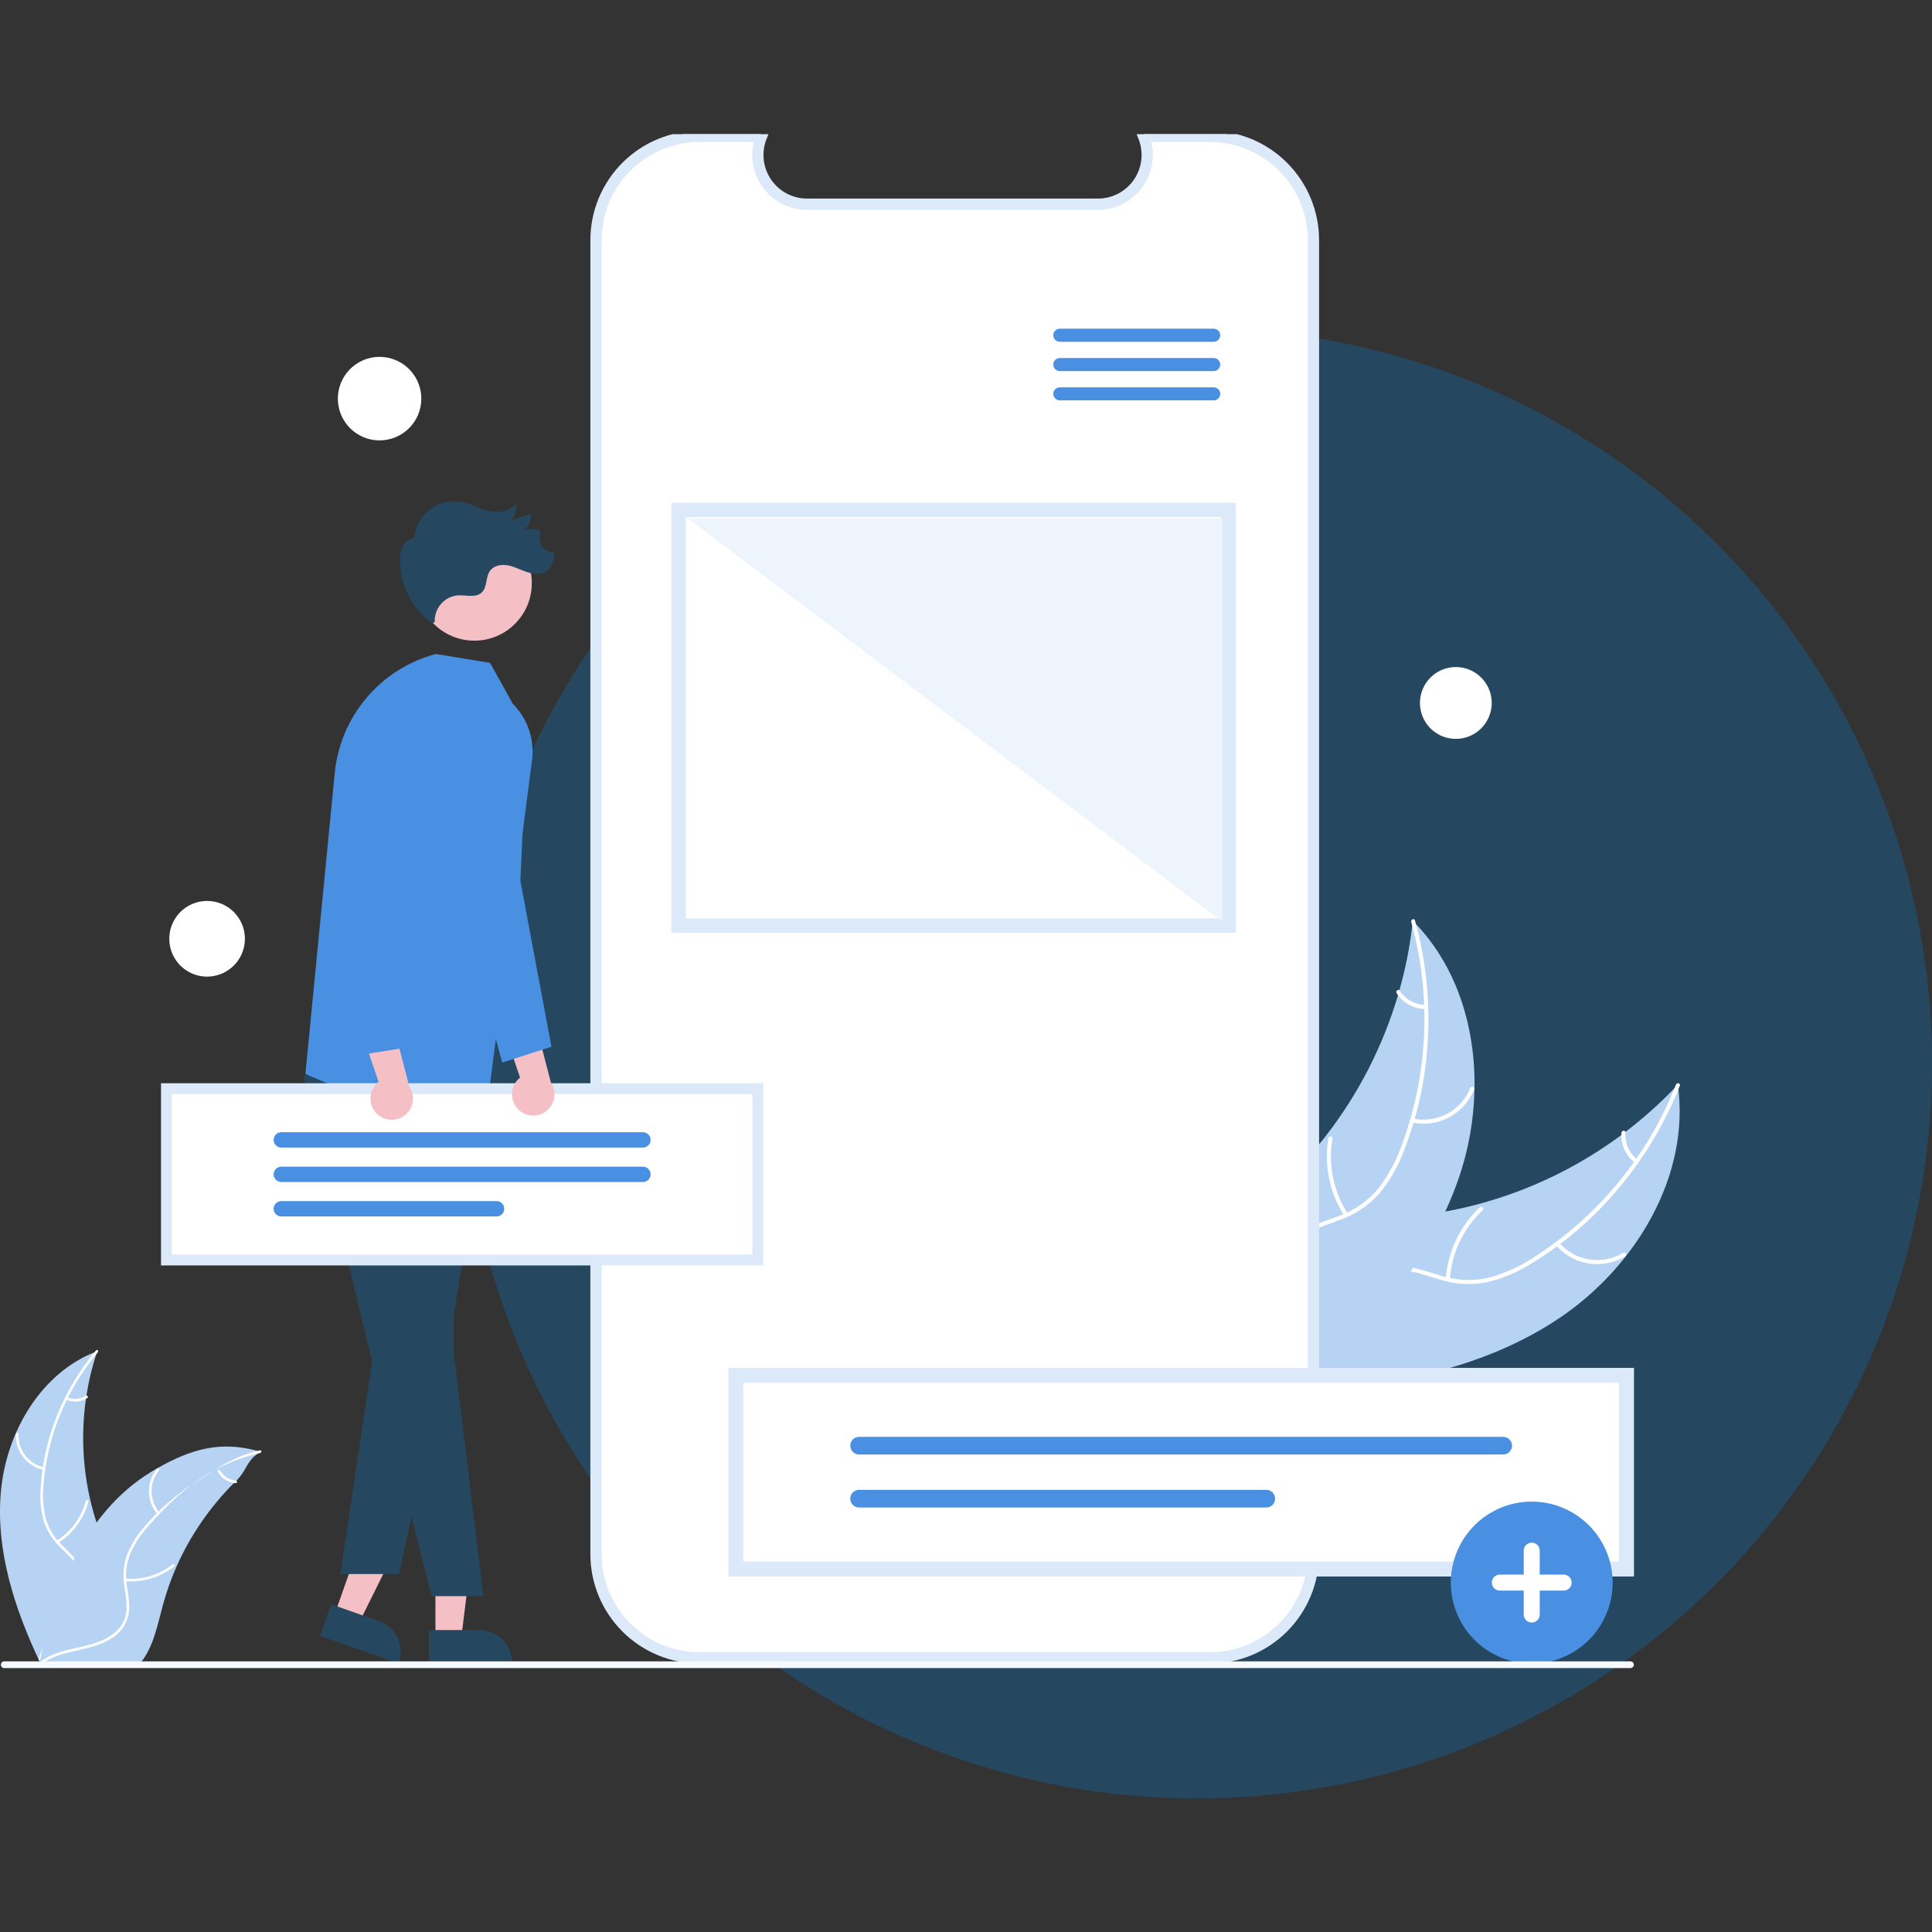 <svg width="560" height="560" viewBox="0 0 560 560" fill="none" xmlns="http://www.w3.org/2000/svg">
<rect x="0" y="0" width="560" height="560" fill="#333333" stroke="none"/>
<ellipse cx="346.956" cy="308.237" rx="213.044" ry="213.043" fill="#254860"/>
<g clip-path="url(#clip0)">
<path d="M451.933 382.093C474.089 367.233 489.999 340.83 486.336 314.389C466.485 335.553 439.794 349.008 410.986 352.372C399.872 353.629 387.379 353.869 379.577 361.891C374.722 366.882 372.725 374.113 372.706 381.078C372.688 388.045 374.447 394.878 376.195 401.621L375.808 403.316C402.446 401.99 429.776 396.952 451.933 382.093Z" fill="#B7D3F3"/>
<path d="M485.776 314.39C477.68 334.946 463.318 352.425 444.731 364.346C440.776 366.983 436.429 368.98 431.852 370.263C427.353 371.368 422.64 371.247 418.204 369.913C414.042 368.753 409.919 367.083 405.548 366.955C403.31 366.923 401.09 367.364 399.034 368.251C396.978 369.138 395.132 370.449 393.618 372.1C389.739 376.115 387.533 381.285 385.55 386.416C383.349 392.113 381.153 398.066 376.577 402.323C376.022 402.839 376.854 403.67 377.408 403.155C385.37 395.748 386.107 384.018 392.331 375.463C395.235 371.471 399.359 368.331 404.447 368.136C408.896 367.965 413.149 369.683 417.353 370.895C421.662 372.259 426.239 372.548 430.685 371.734C435.313 370.689 439.729 368.863 443.744 366.334C452.875 360.787 461.078 353.837 468.052 345.739C476.062 336.541 482.441 326.039 486.914 314.688C487.19 313.986 486.051 313.692 485.776 314.39L485.776 314.39Z" fill="white"/>
<path d="M450.942 360.86C453.364 363.71 456.719 365.605 460.408 366.208C464.097 366.81 467.879 366.081 471.081 364.149C471.727 363.756 471.147 362.732 470.5 363.126C467.522 364.93 463.999 365.609 460.564 365.041C457.13 364.473 454.012 362.695 451.773 360.028C451.286 359.449 450.458 360.284 450.942 360.86Z" fill="white"/>
<path d="M420.236 370.78C420.783 363.152 424.183 356.011 429.757 350.78C430.309 350.263 429.477 349.431 428.925 349.949C423.135 355.403 419.613 362.841 419.061 370.78C419.009 371.537 420.185 371.533 420.236 370.78L420.236 370.78Z" fill="white"/>
<path d="M474.577 336.068C473.41 335.16 472.487 333.977 471.89 332.625C471.293 331.272 471.041 329.793 471.157 328.318C471.219 327.563 470.043 327.568 469.982 328.319C469.861 329.948 470.141 331.582 470.798 333.078C471.454 334.573 472.466 335.886 473.746 336.9C473.858 337.005 474.007 337.064 474.161 337.064C474.316 337.064 474.464 337.005 474.577 336.899C474.686 336.789 474.748 336.639 474.748 336.484C474.748 336.328 474.686 336.178 474.577 336.068H474.577Z" fill="white"/>
<path d="M409.504 266.901C409.452 267.372 409.4 267.843 409.34 268.318C408.609 274.644 407.367 280.9 405.624 287.024C405.497 287.5 405.361 287.98 405.22 288.451C400.865 303.161 393.819 316.933 384.44 329.069C380.703 333.894 376.606 338.428 372.182 342.632C366.072 348.436 358.986 354.243 355.259 361.515C354.861 362.269 354.511 363.047 354.21 363.845L373.772 402.713C373.861 402.779 373.941 402.85 374.03 402.916L374.74 404.504C374.983 404.303 375.231 404.089 375.475 403.889C375.616 403.773 375.753 403.648 375.895 403.532C375.988 403.452 376.081 403.372 376.169 403.305C376.2 403.278 376.231 403.251 376.254 403.229C376.342 403.162 376.417 403.091 376.497 403.028C377.886 401.839 379.27 400.637 380.648 399.424C380.657 399.419 380.657 399.419 380.661 399.406C391.135 390.134 400.928 379.905 408.857 368.513C409.096 368.17 409.343 367.823 409.573 367.463C413.119 362.308 416.238 356.872 418.899 351.209C420.346 348.103 421.636 344.926 422.762 341.69C425.656 333.323 427.217 324.552 427.387 315.699C427.725 298.051 422.42 280.491 410.429 267.857C410.122 267.535 409.82 267.22 409.504 266.901Z" fill="#B7D3F3"/>
<path d="M409.055 267.237C414.955 288.528 414.003 311.139 406.333 331.858C404.761 336.347 402.492 340.561 399.609 344.343C396.682 347.937 392.847 350.68 388.502 352.288C384.48 353.869 380.184 355.021 376.617 357.552C374.811 358.876 373.304 360.566 372.196 362.513C371.087 364.46 370.403 366.619 370.187 368.849C369.505 374.392 370.853 379.85 372.357 385.142C374.026 391.017 375.854 397.093 374.76 403.25C374.628 403.996 375.792 404.158 375.925 403.413C377.826 392.701 371.359 382.891 371.182 372.31C371.1 367.373 372.504 362.381 376.448 359.159C379.898 356.341 384.327 355.15 388.412 353.585C392.674 352.078 396.502 349.55 399.562 346.221C402.628 342.598 405.056 338.479 406.741 334.04C410.695 324.108 413.063 313.616 413.76 302.948C414.623 290.777 413.4 278.548 410.142 266.79C409.941 266.062 408.854 266.514 409.055 267.237L409.055 267.237Z" fill="white"/>
<path d="M409.195 325.332C412.843 326.148 416.662 325.639 419.97 323.897C423.278 322.156 425.859 319.294 427.254 315.822C427.533 315.119 426.454 314.651 426.174 315.355C424.882 318.59 422.477 321.256 419.393 322.872C416.31 324.487 412.751 324.946 409.358 324.166C408.621 323.998 408.462 325.164 409.195 325.332V325.332Z" fill="white"/>
<path d="M390.646 351.755C386.494 345.335 384.913 337.585 386.217 330.05C386.347 329.303 385.182 329.141 385.053 329.887C383.71 337.731 385.373 345.793 389.708 352.464C390.121 353.1 391.057 352.388 390.646 351.755V351.755Z" fill="white"/>
<path d="M413.153 291.294C411.676 291.273 410.227 290.884 408.937 290.164C407.647 289.444 406.555 288.414 405.761 287.168C405.356 286.527 404.42 287.24 404.823 287.876C405.707 289.249 406.913 290.385 408.337 291.184C409.761 291.983 411.358 292.421 412.99 292.459C413.143 292.476 413.297 292.433 413.421 292.34C413.544 292.247 413.627 292.111 413.653 291.958C413.674 291.804 413.633 291.648 413.54 291.523C413.446 291.399 413.307 291.316 413.153 291.294H413.153Z" fill="white"/>
<path d="M0.288 432.025C1.924 414.852 12.036 397.688 28.181 391.651C22.256 409.448 22.811 428.77 29.749 446.196C32.449 452.908 36.15 460.09 33.989 466.994C32.645 471.29 29.151 474.648 25.2 476.798C21.248 478.948 16.826 480.046 12.459 481.122L11.614 481.863C4.186 466.297 -1.347 449.197 0.288 432.025Z" fill="#B7D3F3"/>
<path d="M28.352 391.97C19.162 402.891 13.644 416.433 12.582 430.672C12.298 433.733 12.499 436.82 13.176 439.818C13.93 442.718 15.447 445.363 17.567 447.478C19.505 449.489 21.72 451.322 23.135 453.771C23.841 455.035 24.272 456.433 24.4 457.876C24.528 459.318 24.349 460.771 23.877 462.14C22.788 465.58 20.529 468.424 18.223 471.128C15.662 474.131 12.956 477.209 11.943 481.121C11.82 481.595 11.092 481.377 11.215 480.903C12.977 474.097 19.414 470.075 22.362 463.905C23.737 461.027 24.254 457.715 22.803 454.76C21.533 452.176 19.251 450.283 17.271 448.263C15.172 446.23 13.603 443.714 12.699 440.934C11.872 437.98 11.552 434.906 11.755 431.844C12.102 424.944 13.53 418.142 15.988 411.686C18.753 404.302 22.759 397.446 27.833 391.415C28.147 391.041 28.664 391.599 28.352 391.97V391.97Z" fill="white"/>
<path d="M12.654 426.067C10.291 425.564 8.184 424.237 6.709 422.323C5.233 420.409 4.486 418.032 4.6 415.617C4.605 415.519 4.649 415.426 4.721 415.359C4.793 415.292 4.889 415.256 4.987 415.258C5.086 415.26 5.18 415.3 5.249 415.37C5.318 415.44 5.358 415.535 5.359 415.633C5.249 417.882 5.946 420.096 7.323 421.875C8.701 423.655 10.668 424.883 12.871 425.338C13.35 425.438 13.13 426.166 12.654 426.067H12.654Z" fill="white"/>
<path d="M16.45 446.587C20.616 443.933 23.628 439.805 24.887 435.026C25.012 434.553 25.739 434.771 25.615 435.244C24.295 440.214 21.152 444.504 16.811 447.256C16.398 447.518 16.039 446.848 16.45 446.587H16.45Z" fill="white"/>
<path d="M19.478 405.002C20.352 405.387 21.307 405.549 22.259 405.473C23.21 405.397 24.128 405.086 24.93 404.568C25.34 404.3 25.699 404.971 25.291 405.237C24.403 405.805 23.388 406.148 22.337 406.234C21.286 406.32 20.23 406.147 19.261 405.73C19.166 405.699 19.087 405.632 19.039 405.544C18.992 405.456 18.98 405.354 19.005 405.257C19.035 405.161 19.101 405.08 19.189 405.032C19.278 404.984 19.381 404.974 19.478 405.002V405.002Z" fill="white"/>
<path d="M75.49 420.787C75.239 420.961 74.987 421.135 74.736 421.316C71.366 423.672 71.462 426.305 68.517 429.176C68.286 429.394 68.055 429.619 67.831 429.844C60.812 436.84 55.153 445.081 51.14 454.145C49.547 457.754 48.23 461.478 47.201 465.287C45.78 470.547 44.658 476.363 41.672 480.717C41.366 481.175 41.031 481.613 40.671 482.03L12.583 482.837C12.518 482.806 12.453 482.783 12.388 482.752L11.268 482.836C11.307 482.636 11.352 482.429 11.392 482.229C11.414 482.113 11.443 481.996 11.465 481.88C11.482 481.803 11.499 481.725 11.51 481.654C11.516 481.628 11.521 481.603 11.527 481.583C11.538 481.512 11.556 481.447 11.566 481.383C11.816 480.227 12.073 479.07 12.339 477.914C12.339 477.907 12.339 477.907 12.345 477.901C14.289 469.067 17.272 460.496 21.233 452.366C21.355 452.125 21.476 451.878 21.61 451.636C23.449 448.035 25.579 444.59 27.979 441.336C29.298 439.559 30.707 437.849 32.2 436.214C36.064 431.998 40.567 428.415 45.543 425.599C55.465 419.986 63.803 417.611 74.663 420.554C74.941 420.629 75.213 420.705 75.49 420.787Z" fill="#B7D3F3"/>
<path d="M75.438 421.145C61.676 424.29 52.095 431.855 42.831 442.543C40.764 444.817 39.068 447.402 37.804 450.205C36.662 452.974 36.282 456 36.703 458.966C37.04 461.74 37.706 464.538 37.363 467.346C37.166 468.781 36.669 470.157 35.903 471.386C35.138 472.615 34.121 473.667 32.921 474.475C29.982 476.566 26.467 477.475 22.999 478.245C19.149 479.1 15.136 479.926 11.974 482.439C11.591 482.744 11.141 482.131 11.524 481.827C17.025 477.454 24.584 478.122 30.649 474.972C33.479 473.502 35.883 471.17 36.502 467.936C37.043 465.107 36.359 462.221 35.994 459.415C35.541 456.527 35.801 453.572 36.752 450.808C37.869 447.951 39.463 445.304 41.466 442.981C45.894 437.681 51.126 433.11 56.972 429.437C63.615 425.212 67.685 422.142 75.358 420.389C75.833 420.281 75.91 421.037 75.438 421.145V421.145Z" fill="white"/>
<path d="M45.659 438.91C44.075 437.085 43.191 434.756 43.165 432.338C43.138 429.921 43.971 427.573 45.514 425.713C45.828 425.338 46.425 425.808 46.111 426.184C44.671 427.913 43.895 430.1 43.925 432.351C43.954 434.602 44.786 436.769 46.271 438.459C46.593 438.827 45.98 439.276 45.659 438.91V438.91Z" fill="white"/>
<path d="M36.347 457.582C41.269 457.973 46.157 456.492 50.037 453.436C50.422 453.132 50.871 453.745 50.488 454.048C46.444 457.221 41.354 458.752 36.233 458.334C35.744 458.294 35.861 457.542 36.347 457.582H36.347Z" fill="white"/>
<path d="M63.779 426.203C64.245 427.037 64.911 427.742 65.716 428.255C66.522 428.768 67.442 429.073 68.394 429.142C68.882 429.176 68.765 429.927 68.28 429.893C67.228 429.812 66.212 429.475 65.321 428.91C64.43 428.345 63.691 427.57 63.168 426.654C63.111 426.571 63.088 426.471 63.103 426.372C63.118 426.273 63.17 426.184 63.248 426.122C63.33 426.063 63.431 426.038 63.53 426.053C63.63 426.068 63.719 426.122 63.779 426.203V426.203Z" fill="white"/>
<path d="M350.68 38.523H331.467C332.35 40.691 332.688 43.044 332.449 45.373C332.21 47.703 331.403 49.937 330.098 51.881C328.793 53.824 327.031 55.417 324.966 56.518C322.901 57.619 320.598 58.195 318.258 58.195H233.934C231.595 58.195 229.291 57.619 227.226 56.518C225.162 55.417 223.399 53.824 222.094 51.881C220.789 49.937 219.982 47.703 219.743 45.373C219.505 43.044 219.842 40.691 220.725 38.523H202.78C194.816 38.523 187.178 41.69 181.547 47.326C175.915 52.962 172.752 60.607 172.752 68.578V449.496C172.752 453.442 173.528 457.351 175.037 460.997C176.547 464.644 178.758 467.957 181.547 470.748C184.335 473.538 187.646 475.752 191.289 477.263C194.932 478.773 198.837 479.55 202.78 479.55H350.68C354.624 479.55 358.528 478.773 362.172 477.263C365.815 475.752 369.125 473.538 371.913 470.748C374.702 467.957 376.914 464.644 378.423 460.997C379.932 457.351 380.709 453.442 380.709 449.496V68.578C380.709 64.631 379.932 60.723 378.423 57.077C376.914 53.43 374.702 50.117 371.913 47.326C369.125 44.535 365.815 42.322 362.172 40.811C358.528 39.301 354.624 38.523 350.68 38.523Z" fill="white"/>
<path d="M350.68 482.184H202.781C194.386 482.175 186.339 478.833 180.403 472.892C174.467 466.952 171.128 458.897 171.119 450.495V69.578C171.128 61.176 174.467 53.122 180.403 47.181C186.338 41.24 194.386 37.898 202.78 37.889H223.156L222.238 40.141C221.455 42.061 221.157 44.144 221.368 46.206C221.579 48.269 222.294 50.248 223.45 51.969C224.605 53.69 226.166 55.1 227.995 56.075C229.823 57.05 231.863 57.56 233.934 57.56H318.258C320.33 57.56 322.37 57.05 324.198 56.075C326.026 55.1 327.587 53.69 328.743 51.969C329.898 50.248 330.613 48.269 330.825 46.206C331.036 44.144 330.737 42.061 329.955 40.141L329.038 37.889H350.68C359.075 37.898 367.122 41.24 373.058 47.181C378.994 53.122 382.332 61.176 382.342 69.578V450.496C382.332 458.897 378.994 466.952 373.058 472.893C367.122 478.833 359.075 482.175 350.68 482.184ZM202.78 41.158C195.252 41.166 188.035 44.163 182.711 49.491C177.388 54.819 174.394 62.043 174.385 69.578V450.495C174.393 458.03 177.388 465.254 182.711 470.582C188.035 475.91 195.252 478.907 202.78 478.916H350.68C358.209 478.907 365.426 475.91 370.75 470.582C376.073 465.254 379.067 458.03 379.076 450.496V69.578C379.067 62.043 376.073 54.819 370.75 49.491C365.426 44.163 358.209 41.166 350.68 41.158H333.708C334.277 43.499 334.307 45.939 333.796 48.294C333.284 50.648 332.246 52.856 330.758 54.75C329.27 56.645 327.372 58.176 325.207 59.229C323.042 60.282 320.666 60.829 318.258 60.83H233.934C231.527 60.828 229.152 60.281 226.987 59.227C224.822 58.174 222.925 56.643 221.437 54.749C219.949 52.855 218.911 50.647 218.399 48.293C217.888 45.939 217.917 43.499 218.484 41.158L202.78 41.158Z" fill="#DBE9F9"/>
<path d="M351.789 99.065H307.19C306.688 99.065 306.207 98.865 305.852 98.51C305.497 98.155 305.298 97.674 305.298 97.172C305.298 96.67 305.497 96.188 305.852 95.833C306.207 95.478 306.688 95.278 307.19 95.278H351.789C352.038 95.278 352.285 95.327 352.515 95.421C352.744 95.516 352.953 95.656 353.13 95.832C353.306 96.007 353.445 96.216 353.541 96.446C353.636 96.676 353.685 96.923 353.685 97.172C353.685 97.421 353.636 97.667 353.541 97.897C353.445 98.127 353.306 98.336 353.13 98.512C352.953 98.688 352.744 98.827 352.515 98.922C352.285 99.017 352.038 99.065 351.789 99.065Z" fill="#4A90E2"/>
<path d="M351.789 107.559H307.19C306.688 107.559 306.207 107.36 305.852 107.005C305.497 106.65 305.298 106.168 305.298 105.666C305.298 105.164 305.497 104.683 305.852 104.328C306.207 103.973 306.688 103.773 307.19 103.773H351.789C352.038 103.773 352.285 103.821 352.515 103.916C352.744 104.011 352.953 104.15 353.13 104.326C353.306 104.502 353.445 104.711 353.541 104.941C353.636 105.171 353.685 105.417 353.685 105.666C353.685 105.915 353.636 106.162 353.541 106.392C353.445 106.622 353.306 106.83 353.13 107.006C352.953 107.182 352.744 107.322 352.515 107.416C352.285 107.511 352.038 107.56 351.789 107.559Z" fill="#4A90E2"/>
<path d="M351.789 116.054H307.19C306.688 116.054 306.207 115.855 305.852 115.5C305.497 115.144 305.298 114.663 305.298 114.161C305.298 113.659 305.497 113.177 305.852 112.822C306.207 112.467 306.688 112.268 307.19 112.268H351.789C352.038 112.267 352.285 112.316 352.515 112.411C352.744 112.506 352.953 112.645 353.13 112.821C353.306 112.997 353.445 113.206 353.541 113.435C353.636 113.665 353.685 113.912 353.685 114.161C353.685 114.41 353.636 114.656 353.541 114.886C353.445 115.116 353.306 115.325 353.13 115.501C352.953 115.677 352.744 115.816 352.515 115.911C352.285 116.006 352.038 116.055 351.789 116.054Z" fill="#4A90E2"/>
<path d="M126.211 474.915L133.684 474.914L137.239 446.064H126.21L126.211 474.915Z" fill="#F5BFC6"/>
<path d="M124.305 472.472L139.022 472.472H139.023C141.51 472.472 143.895 473.461 145.654 475.221C147.413 476.982 148.401 479.369 148.401 481.859V482.164L124.305 482.165L124.305 472.472Z" fill="#254860"/>
<path d="M96.993 467.952L104.042 470.435L116.965 444.404L106.561 440.739L96.993 467.952Z" fill="#F5BFC6"/>
<path d="M96.005 465.016L109.888 469.906L109.889 469.906C112.235 470.733 114.157 472.458 115.232 474.703C116.307 476.948 116.447 479.528 115.622 481.877L115.521 482.165L92.791 474.159L96.005 465.016Z" fill="#254860"/>
<path d="M92.552 307.227L88.028 312.159L106.315 388.351L125.105 462.654H140.126L131.486 391.747V318.824L92.552 307.227Z" fill="#254860"/>
<path d="M139.298 313.337L141.278 320.716L130.697 386.521L115.671 456.25H98.657L111.431 370.752L127.04 307.82L139.298 313.337Z" fill="#254860"/>
<path d="M148.65 204.01L142.036 192.127L126.347 189.557C118.526 191.627 111.526 196.042 106.285 202.209C101.044 208.376 97.814 216.001 97.028 224.059L88.521 311.262C88.521 311.262 132.048 331.313 141.278 320.024L154.114 221.043C154.621 217.973 154.39 214.827 153.44 211.865C152.49 208.903 150.848 206.21 148.65 204.01V204.01Z" fill="#4A90E2"/>
<path d="M137.5 185.702C146.695 185.702 154.148 178.242 154.148 169.04C154.148 159.837 146.695 152.377 137.5 152.377C128.306 152.377 120.852 159.837 120.852 169.04C120.852 178.242 128.306 185.702 137.5 185.702Z" fill="#F5BFC6"/>
<path d="M159.371 159.956C158.346 159.669 157.472 158.996 156.931 158.078C156.564 157.464 156.369 156.763 156.365 156.047C156.362 155.332 156.551 154.628 156.912 154.011C156.146 153.613 155.304 153.385 154.442 153.341C153.581 153.297 152.72 153.439 151.917 153.757C152.595 153.165 153.123 152.42 153.457 151.584C153.792 150.748 153.923 149.844 153.841 148.948C151.843 149.624 149.845 150.301 147.848 150.978C148.572 150.423 149.107 149.657 149.378 148.785C149.649 147.913 149.642 146.978 149.359 146.11C147.72 148.448 144.324 148.762 141.556 148.065C138.788 147.367 136.231 145.904 133.411 145.464C131.847 145.22 130.249 145.3 128.716 145.699C127.184 146.098 125.75 146.808 124.503 147.785C123.256 148.762 122.223 149.984 121.467 151.377C120.712 152.77 120.25 154.303 120.111 155.882C119.384 155.974 118.692 156.25 118.1 156.684C117.509 157.117 117.037 157.694 116.729 158.361C116.13 159.702 115.857 161.167 115.933 162.634C115.982 166.137 116.835 169.581 118.424 172.702C120.013 175.823 122.296 178.537 125.099 180.635L126.018 180.319C125.913 178.425 126.54 176.563 127.771 175.12C129.001 173.677 130.74 172.764 132.625 172.571C135.067 172.418 137.951 173.397 139.693 171.678C141.288 170.106 140.717 167.291 142.019 165.468C143.15 163.882 145.402 163.512 147.312 163.892C149.221 164.272 150.959 165.24 152.813 165.833C154.668 166.426 156.84 166.593 158.435 165.475C159.093 164.945 159.625 164.276 159.993 163.516C160.361 162.755 160.556 161.922 160.563 161.077C160.581 160.736 160.578 160.393 160.554 160.052C160.157 160.073 159.759 160.041 159.371 159.956V159.956Z" fill="#254860"/>
<path d="M219.667 315.544H48.228V365.233H219.667V315.544Z" fill="white"/>
<path d="M221.226 366.793H46.67V313.984H221.226V366.793ZM49.787 363.673H218.109V317.104H49.787L49.787 363.673Z" fill="#DBE9F9"/>
<path d="M186.365 332.63H81.531C80.941 332.63 80.376 332.396 79.959 331.979C79.542 331.562 79.308 330.996 79.308 330.406C79.308 329.816 79.542 329.25 79.959 328.833C80.376 328.416 80.941 328.181 81.531 328.181H186.365C186.954 328.181 187.52 328.416 187.937 328.833C188.353 329.25 188.588 329.816 188.588 330.406C188.588 330.996 188.353 331.562 187.937 331.979C187.52 332.396 186.954 332.63 186.365 332.63V332.63Z" fill="#4A90E2"/>
<path d="M186.365 342.613H81.531C80.942 342.612 80.377 342.377 79.961 341.96C79.545 341.543 79.312 340.978 79.312 340.389C79.312 339.799 79.545 339.234 79.961 338.817C80.377 338.4 80.942 338.165 81.531 338.164H186.365C186.954 338.165 187.518 338.4 187.934 338.817C188.35 339.234 188.584 339.799 188.584 340.389C188.584 340.978 188.35 341.543 187.934 341.96C187.518 342.377 186.954 342.612 186.365 342.613Z" fill="#4A90E2"/>
<path d="M143.931 352.596H81.531C80.941 352.596 80.376 352.361 79.959 351.944C79.542 351.527 79.308 350.961 79.308 350.371C79.308 349.781 79.542 349.215 79.959 348.798C80.376 348.381 80.941 348.146 81.531 348.146H143.931C144.521 348.146 145.086 348.381 145.503 348.798C145.92 349.215 146.154 349.781 146.154 350.371C146.154 350.961 145.92 351.527 145.503 351.944C145.086 352.361 144.521 352.596 143.931 352.596Z" fill="#4A90E2"/>
<path d="M150.417 321.753C149.751 321.153 149.224 320.415 148.874 319.589C148.523 318.764 148.358 317.871 148.389 316.975C148.421 316.079 148.648 315.2 149.056 314.401C149.463 313.603 150.041 312.903 150.747 312.352L143.73 291.713L154.683 294.57L159.668 313.731C160.514 314.981 160.874 316.498 160.677 317.996C160.481 319.493 159.743 320.866 158.602 321.854C157.462 322.843 155.999 323.379 154.49 323.36C152.982 323.342 151.533 322.77 150.417 321.753V321.753Z" fill="#F5BFC6"/>
<path d="M145.57 307.996L134.214 265.979L133.22 214.79C133.169 212.694 133.8 210.64 135.017 208.934C136.234 207.229 137.972 205.965 139.968 205.333V205.333C141.463 204.853 143.051 204.742 144.597 205.009C146.144 205.276 147.602 205.914 148.849 206.868C150.096 207.822 151.094 209.064 151.757 210.487C152.42 211.911 152.729 213.474 152.658 215.043L150.829 255.321L159.838 303.401L145.57 307.996Z" fill="#4A90E2"/>
<path d="M109.396 322.973C108.729 322.374 108.202 321.635 107.852 320.81C107.501 319.984 107.336 319.092 107.368 318.195C107.399 317.299 107.627 316.421 108.034 315.622C108.441 314.823 109.019 314.123 109.726 313.572L102.708 292.933L113.662 295.79L118.646 314.952C119.493 316.201 119.852 317.719 119.655 319.216C119.459 320.713 118.721 322.086 117.581 323.075C116.44 324.064 114.977 324.599 113.469 324.581C111.96 324.562 110.511 323.99 109.396 322.973V322.973Z" fill="#F5BFC6"/>
<path d="M102.823 306.037L97.965 262.835L104.754 212.034C104.927 210.741 105.358 209.495 106.021 208.372C106.684 207.249 107.567 206.27 108.615 205.495C109.664 204.72 110.857 204.164 112.125 203.859C113.393 203.555 114.709 203.509 115.995 203.724C117.281 203.938 118.51 204.41 119.61 205.11C120.711 205.81 121.659 206.724 122.399 207.798C123.139 208.872 123.656 210.084 123.919 211.362C124.182 212.64 124.185 213.958 123.929 215.238L116.011 254.772L117.623 303.664L102.823 306.037Z" fill="#4A90E2"/>
<path d="M473.58 456.944H211.133V396.492H473.58V456.944Z" fill="white"/>
<path d="M249.01 416.48C248.332 416.48 247.681 416.75 247.202 417.23C246.722 417.71 246.453 418.361 246.453 419.04C246.453 419.718 246.722 420.369 247.202 420.849C247.681 421.329 248.332 421.599 249.01 421.599H435.713C436.391 421.598 437.04 421.328 437.518 420.848C437.997 420.368 438.266 419.718 438.266 419.04C438.266 418.362 437.997 417.711 437.518 417.231C437.04 416.752 436.391 416.481 435.713 416.48H249.01Z" fill="#4A90E2"/>
<path d="M249.01 431.837C248.332 431.835 247.681 432.104 247.2 432.583C246.719 433.062 246.449 433.712 246.447 434.391C246.446 435.069 246.714 435.721 247.192 436.202C247.671 436.683 248.321 436.954 248.999 436.956H367.035C367.371 436.956 367.704 436.89 368.015 436.762C368.326 436.634 368.608 436.445 368.846 436.208C369.084 435.97 369.273 435.687 369.402 435.377C369.53 435.066 369.597 434.733 369.597 434.396C369.597 434.06 369.53 433.726 369.402 433.416C369.273 433.105 369.084 432.823 368.846 432.585C368.608 432.347 368.326 432.159 368.015 432.03C367.704 431.902 367.371 431.836 367.035 431.837H249.01Z" fill="#4A90E2"/>
<path d="M473.58 456.944H211.133V396.492H473.58V456.944ZM215.447 452.626H469.265V400.81H215.447V452.626Z" fill="#DBE9F9"/>
<path d="M60.027 283.079C57.859 283.079 55.74 282.436 53.938 281.23C52.136 280.025 50.732 278.312 49.902 276.308C49.073 274.304 48.856 272.098 49.279 269.971C49.701 267.843 50.745 265.889 52.278 264.355C53.81 262.821 55.763 261.776 57.889 261.353C60.014 260.93 62.218 261.147 64.22 261.977C66.223 262.807 67.934 264.213 69.138 266.017C70.343 267.821 70.985 269.941 70.985 272.111C70.985 275.02 69.831 277.809 67.776 279.866C65.72 281.923 62.933 283.079 60.027 283.079Z" fill="white"/>
<path d="M110.025 127.65C107.633 127.65 105.295 126.941 103.306 125.61C101.317 124.28 99.767 122.39 98.851 120.178C97.936 117.966 97.697 115.532 98.163 113.184C98.63 110.836 99.782 108.679 101.473 106.986C103.165 105.293 105.32 104.14 107.666 103.673C110.012 103.206 112.444 103.446 114.653 104.362C116.863 105.278 118.752 106.83 120.081 108.82C121.41 110.811 122.119 113.151 122.119 115.546C122.119 117.135 121.807 118.709 121.199 120.178C120.591 121.647 119.7 122.981 118.577 124.105C117.454 125.229 116.121 126.121 114.653 126.729C113.186 127.337 111.613 127.65 110.025 127.65Z" fill="white"/>
<path d="M421.984 214.168C419.926 214.168 417.915 213.558 416.205 212.414C414.494 211.27 413.161 209.644 412.374 207.742C411.587 205.839 411.381 203.746 411.782 201.727C412.183 199.707 413.174 197.852 414.629 196.397C416.083 194.941 417.937 193.949 419.954 193.547C421.972 193.146 424.063 193.352 425.964 194.14C427.865 194.928 429.489 196.262 430.632 197.974C431.775 199.686 432.385 201.699 432.385 203.758C432.385 206.519 431.289 209.167 429.338 211.119C427.388 213.071 424.742 214.168 421.984 214.168Z" fill="white"/>
<path d="M356.131 147.808H196.7V268.307H356.131V147.808Z" fill="white"/>
<path d="M358.218 270.397H194.612V145.719H358.218V270.397ZM198.788 266.217H354.043V149.898H198.788V266.217Z" fill="#DBE9F9"/>
<path d="M354.319 150.27H199.414L354.319 267.135V150.27Z" fill="#EDF4FC"/>
<path d="M443.976 482.209C439.336 482.209 434.799 480.832 430.941 478.251C427.082 475.671 424.075 472.003 422.299 467.712C420.523 463.421 420.059 458.699 420.964 454.144C421.869 449.589 424.104 445.404 427.385 442.12C430.667 438.836 434.847 436.599 439.399 435.693C443.95 434.787 448.668 435.252 452.955 437.029C457.243 438.807 460.907 441.817 463.485 445.679C466.063 449.54 467.439 454.081 467.439 458.725C467.439 461.809 466.833 464.863 465.653 467.712C464.474 470.561 462.746 473.15 460.567 475.331C458.388 477.511 455.802 479.241 452.955 480.421C450.109 481.602 447.058 482.209 443.976 482.209Z" fill="#4A90E2"/>
<path d="M453.234 456.409H446.291V449.459C446.291 448.845 446.047 448.256 445.613 447.821C445.179 447.387 444.59 447.143 443.976 447.143C443.363 447.143 442.774 447.387 442.34 447.821C441.906 448.256 441.662 448.845 441.662 449.459V456.409H434.718C434.105 456.41 433.518 456.655 433.085 457.089C432.652 457.523 432.408 458.112 432.408 458.726C432.408 459.339 432.652 459.928 433.085 460.362C433.518 460.796 434.105 461.041 434.718 461.042H441.662V467.992C441.662 468.606 441.906 469.195 442.34 469.63C442.774 470.064 443.363 470.308 443.976 470.308C444.59 470.308 445.179 470.064 445.613 469.63C446.047 469.195 446.291 468.606 446.291 467.992V461.042H453.234C453.539 461.043 453.84 460.983 454.121 460.867C454.403 460.751 454.658 460.58 454.874 460.365C455.089 460.15 455.26 459.894 455.377 459.613C455.493 459.332 455.553 459.03 455.553 458.726C455.553 458.421 455.493 458.119 455.377 457.838C455.26 457.557 455.089 457.301 454.874 457.086C454.658 456.871 454.403 456.7 454.121 456.584C453.84 456.468 453.539 456.409 453.234 456.409V456.409Z" fill="white"/>
<path d="M472.607 483.502H1.232C0.975 483.501 0.728 483.398 0.547 483.216C0.365 483.033 0.263 482.786 0.263 482.528C0.263 482.271 0.365 482.024 0.547 481.841C0.728 481.659 0.975 481.556 1.232 481.555H472.607C472.865 481.556 473.111 481.659 473.293 481.841C473.475 482.024 473.577 482.271 473.577 482.528C473.577 482.786 473.475 483.033 473.293 483.216C473.111 483.398 472.865 483.501 472.607 483.502V483.502Z" fill="#F6F9FE"/>
</g>
<defs>
<clipPath id="clip0">
<rect width="486.956" height="444.613" fill="white" transform="translate(0 38.889)"/>
</clipPath>
</defs>
</svg>
